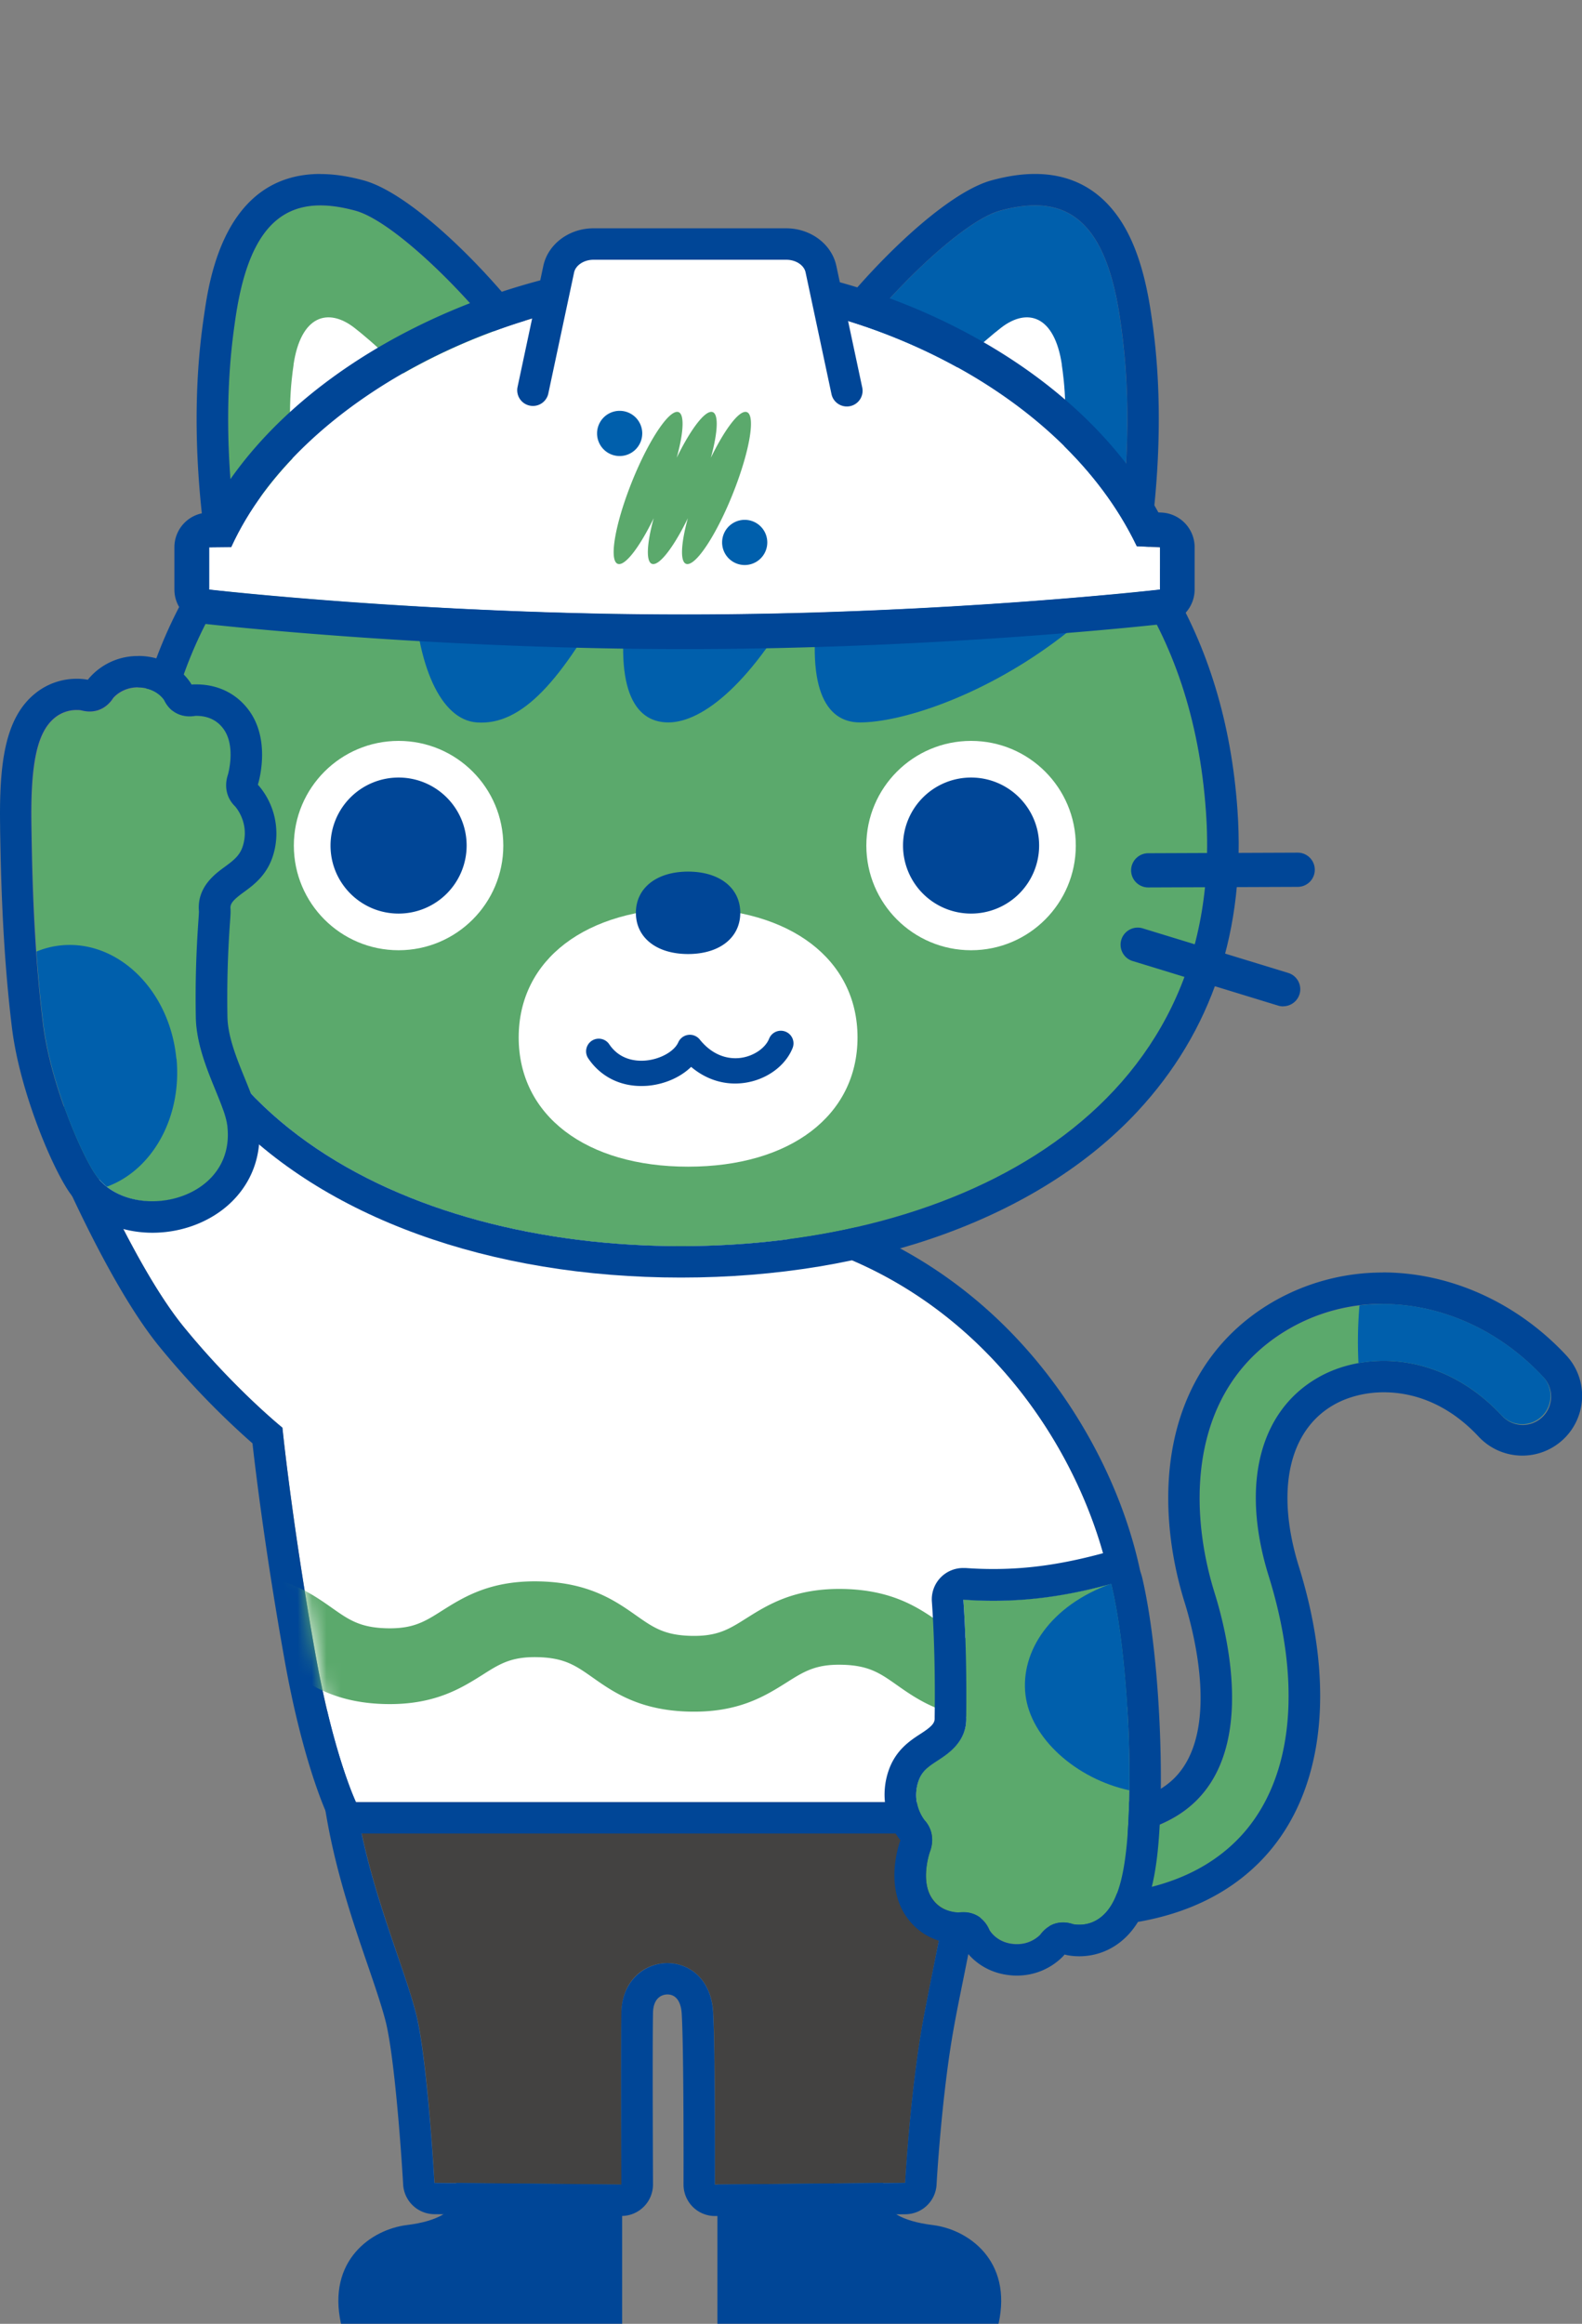 <svg width="109" height="160" fill="none" xmlns="http://www.w3.org/2000/svg"><rect width="100%" height="100%" fill="#808080" stroke="none"/><g clip-path="url(#clip0_676_11685)"><path d="M74.145 130.516c-4.154 0-9.15-.934-14.955-2.808a1.945 1.945 0 01-1.255-2.455A1.943 1.943 0 0160.393 124c10.864 3.504 18.481 3.504 22.031 0 3.95-3.906 2.202-11.31 1.267-14.31-1.94-6.226-1.615-14.263 5.118-18.174 5.508-3.198 12.701-1.851 17.5 3.272a1.95 1.95 0 11-2.853 2.664c-4.137-4.422-9.47-4.428-12.683-2.565-4.032 2.339-5.281 7.439-3.352 13.642 2.422 7.782 1.603 14.432-2.249 18.239-2.533 2.501-6.216 3.754-11.027 3.754v-.006z" fill="#5BA96C"/><path d="M95.276 89.786c3.945 0 7.977 1.73 11.027 4.997a1.95 1.95 0 11-2.852 2.657c-2.51-2.68-5.462-3.742-8.117-3.742-1.714 0-3.306.44-4.567 1.177-4.032 2.339-5.28 7.44-3.352 13.643 2.423 7.781 1.604 14.431-2.248 18.238-2.533 2.501-6.217 3.754-11.028 3.754-4.154 0-9.15-.934-14.954-2.808a1.945 1.945 0 01-1.255-2.455 1.957 1.957 0 012.457-1.259c5.427 1.752 10.046 2.629 13.752 2.629 3.707 0 6.502-.877 8.28-2.635 3.95-3.905 2.202-11.309 1.266-14.309-1.94-6.227-1.615-14.264 5.119-18.175a12.812 12.812 0 016.466-1.723m.006-2.159a15.08 15.08 0 00-7.559 2.014c-3.602 2.089-5.967 5.425-6.844 9.65-.697 3.348-.43 7.265.744 11.037.639 2.048 2.469 8.971-.72 12.127-1.349 1.329-3.62 2.008-6.752 2.008-3.497 0-7.895-.847-13.084-2.524a4.11 4.11 0 00-1.266-.197 4.106 4.106 0 00-3.922 2.849 4.072 4.072 0 00.256 3.139 4.079 4.079 0 002.4 2.043c5.99 1.932 11.247 2.913 15.622 2.913 5.386 0 9.61-1.474 12.55-4.381 4.45-4.399 5.467-11.844 2.794-20.426-1.61-5.17-.726-9.331 2.37-11.124.982-.569 2.214-.882 3.48-.882 1.674 0 4.172.528 6.531 3.052a4.12 4.12 0 007.129-2.67 4.079 4.079 0 00-1.11-2.947c-3.381-3.615-7.977-5.687-12.613-5.687l-.006.006z" fill="#004697"/><path d="M103.452 97.44a1.95 1.95 0 002.76.093c.79-.737.83-1.967.093-2.756-3.469-3.708-8.198-5.437-12.637-4.898a29.531 29.531 0 00-.07 3.975c3.039-.551 6.78.296 9.854 3.586z" fill="#005FAC"/><path d="M66.512 119.3H24.141c0 7.926 3.364 14.889 4.508 19.253.808 3.076 1.29 11.739 1.29 11.739l12.88.122s-.046-9.342 0-11.855c.076-4.381 6.054-4.677 6.322 0 .157 2.756.122 11.849.122 11.849l13.107-.122s.337-6.168 1.208-11.013c.872-4.846 2.94-13.341 2.94-19.979l-.006.006z" fill="#434241"/><path d="M66.511 119.299c0 6.633-2.068 15.134-2.94 19.979-.87 4.846-1.208 11.014-1.208 11.014l-13.107.122s.035-9.093-.122-11.849c-.128-2.304-1.644-3.401-3.155-3.401-1.51 0-3.126 1.172-3.166 3.401-.047 2.506 0 11.855 0 11.855l-12.88-.122s-.489-8.664-1.29-11.739c-1.145-4.364-4.51-11.327-4.51-19.254h42.373m.011-2.176H24.14a2.166 2.166 0 00-2.167 2.165c0 6.191 1.934 11.843 3.352 15.975.505 1.474.941 2.75 1.226 3.829.616 2.345 1.092 8.96 1.226 11.31a2.166 2.166 0 002.144 2.043l12.88.122h.023c.576 0 1.122-.227 1.529-.633.412-.406.639-.963.639-1.544 0-.092-.047-9.348 0-11.802.023-1.178.767-1.271.993-1.271.587 0 .941.481.988 1.358.15 2.663.122 11.628.122 11.721a2.166 2.166 0 002.167 2.176h.017l13.107-.122a2.162 2.162 0 002.144-2.048c0-.058.343-6.099 1.18-10.747.18-1.015.424-2.222.685-3.505.965-4.793 2.278-11.35 2.29-16.77v-.081c0-1.195-.97-2.164-2.168-2.164v-.012z" fill="#004697"/><path d="M42.866 150.408v9.586h-19.37c-.97-4.369 2.109-6.499 4.538-6.795 4.479-.551 3.398-2.901 3.398-2.901l11.434.11zm6.564 0v9.586H68.8c.97-4.369-2.109-6.499-4.538-6.795-4.479-.551-3.398-2.901-3.398-2.901l-11.434.11z" fill="#004697"/><path d="M46.231 84.308c20.143 0 29.596 16.614 30.613 26.978.703 7.189-7.39 11.164-7.39 11.164l-3.231 1.631H24.525s-1.551-3.256-2.789-10.178c-1.626-9.105-2.277-15.604-2.277-15.604s-3.318-2.675-6.804-6.946C9.17 87.083 5.445 78.1 5.445 78.1l12.712-4.944 28.08 11.152h-.006z" fill="#fff"/><path d="M18.151 73.156l28.08 11.152c20.143 0 29.595 16.614 30.612 26.978.703 7.189-7.39 11.164-7.39 11.164l-3.23 1.631H24.524s-1.551-3.256-2.789-10.178c-1.627-9.105-2.277-15.604-2.277-15.604s-3.318-2.675-6.804-6.946C9.169 87.083 5.445 78.1 5.445 78.1l12.712-4.944m-.006-2.17c-.267 0-.534.046-.784.144L4.655 76.074a2.154 2.154 0 00-1.214 2.843c.156.378 3.892 9.332 7.535 13.794a56.596 56.596 0 006.42 6.667c.232 2.078.912 7.637 2.208 14.896 1.272 7.132 2.899 10.584 2.969 10.729a2.17 2.17 0 001.957 1.236h41.704c.343 0 .674-.081.976-.232l3.23-1.63c.076-.035 2.342-1.161 4.497-3.273 3.022-2.954 4.428-6.424 4.073-10.039-.627-6.429-3.88-13.393-8.692-18.627-4.27-4.648-11.823-10.172-23.657-10.3L18.958 71.136a2.116 2.116 0 00-.802-.15h-.006z" fill="#004697"/><mask id="a" style="mask-type:luminance" maskUnits="userSpaceOnUse" x="5" y="73" width="72" height="52"><path d="M46.231 84.308c20.143 0 29.596 16.614 30.613 26.978.703 7.189-7.39 11.164-7.39 11.164l-3.231 1.631H24.525s-1.551-3.256-2.789-10.178c-1.626-9.105-2.277-15.604-2.277-15.604s-3.318-2.675-6.804-6.946C9.17 87.083 5.445 78.1 5.445 78.1l12.712-4.944 28.08 11.152h-.006z" fill="#fff"/></mask><g mask="url(#a)"><path d="M68.613 118.371h-.18c-3.41-.087-5.2-1.341-6.636-2.35-1.161-.819-1.928-1.352-3.758-1.399-1.825-.046-2.627.453-3.83 1.213-1.487.934-3.328 2.1-6.745 2.013-3.41-.087-5.2-1.34-6.634-2.35-1.163-.818-1.93-1.352-3.76-1.398-1.83-.047-2.626.452-3.822 1.213-1.488.934-3.335 2.1-6.746 2.013-3.41-.087-5.2-1.34-6.635-2.35-1.162-.818-1.929-1.352-3.759-1.398a2.609 2.609 0 11.134-5.217c3.41.087 5.2 1.34 6.635 2.35 1.162.818 1.929 1.352 3.759 1.399 1.83.046 2.626-.453 3.823-1.213 1.487-.935 3.329-2.101 6.745-2.014 3.41.087 5.2 1.341 6.635 2.35 1.162.818 1.929 1.352 3.76 1.399 1.83.046 2.625-.453 3.828-1.213 1.487-.934 3.329-2.095 6.745-2.014 3.41.087 5.2 1.341 6.635 2.351 1.162.818 1.929 1.352 3.76 1.398a2.609 2.609 0 01.04 5.217h.006z" fill="#5BA96C"/></g><path d="M77.164 21.911c-1.011-6.888-3.777-8.634-8.268-7.398-3.195.876-10.324 8.315-12.439 12.586l20.445 11.165c1.36-8.699.558-14.328.262-16.353z" fill="#005FAC"/><path d="M71.311 14.142c3.085 0 5.037 2.21 5.856 7.764.297 2.025 1.099 7.654-.26 16.352L56.46 27.093c2.115-4.27 9.238-11.704 12.439-12.586.871-.238 1.673-.365 2.417-.365m-.006-2.165c-.924 0-1.9.145-2.992.441-4.189 1.149-11.672 9.395-13.804 13.712a2.163 2.163 0 00.906 2.86l20.445 11.165a2.2 2.2 0 001.04.267c.325 0 .657-.075.959-.22a2.173 2.173 0 001.185-1.608c1.423-9.093.552-15.046.261-17.002-.459-3.127-1.278-5.414-2.515-6.986-1.366-1.747-3.213-2.629-5.485-2.629z" fill="#004697"/><path d="M73.163 25.115c-.5-3.395-2.377-3.952-4.19-2.548-1.092.847-3.886 3.238-4.926 5.345l8.982 5.257c.668-4.283.273-7.056.128-8.054h.006z" fill="#fff"/><path d="M16.22 21.911c1.011-6.888 3.777-8.634 8.268-7.398 3.195.876 10.324 8.315 12.439 12.586L16.482 38.264c-1.36-8.699-.558-14.328-.262-16.353z" fill="#5BA96C"/><path d="M22.076 14.142c.738 0 1.546.127 2.417.365 3.195.876 10.324 8.315 12.439 12.586L16.487 38.258c-1.36-8.699-.558-14.327-.262-16.352.814-5.56 2.772-7.764 5.857-7.764m-.006-2.165c-6.588 0-7.652 7.242-8 9.621-.285 1.956-1.162 7.91.261 17.002a2.163 2.163 0 002.144 1.828c.36 0 .715-.087 1.04-.267l20.445-11.164a2.167 2.167 0 00.907-2.861c-2.139-4.317-9.616-12.563-13.805-13.712-1.086-.296-2.062-.441-2.986-.441l-.006-.006z" fill="#004697"/><path d="M20.223 25.115c.5-3.395 2.377-3.952 4.19-2.548 1.092.847 3.886 3.238 4.926 5.345l-8.982 5.257c-.668-4.283-.273-7.056-.128-8.054h-.006z" fill="#fff"/><path d="M46.599 81.82h-.047.047zm.006-2.357h-.047a2.36 2.36 0 00-2.359 2.356c0 1.3 1.04 2.339 2.33 2.35h.076a2.358 2.358 0 002.353-2.355c0-1.3-1.052-2.356-2.353-2.356v.005z" fill="#004697"/><path d="M83.094 55.904c-1.83-26.043-26.372-30.296-36.173-30.296-9.801 0-34.348 4.253-36.173 30.296C9.29 76.66 27.923 85.806 46.921 85.806s37.63-9.145 36.173-29.902z" fill="#5BA96C"/><path d="M46.92 25.602c9.8 0 34.347 4.253 36.172 30.296C84.55 76.655 65.918 85.8 46.919 85.8c-18.998 0-37.63-9.145-36.172-29.902 1.83-26.043 26.37-30.296 36.172-30.296zm0-2.165c-2.86 0-12.91.407-22.154 5.664C15.01 34.654 9.41 43.863 8.579 55.747c-.58 8.27 1.743 15.273 6.914 20.81C22.262 83.81 33.72 87.963 46.92 87.963s24.657-4.16 31.426-11.408c5.165-5.536 7.495-12.534 6.914-20.809-.837-11.878-6.432-21.093-16.187-26.646-9.238-5.257-19.289-5.663-22.153-5.663z" fill="#004697"/><path d="M66.907 65.426c3.986 0 7.216-3.226 7.216-7.207 0-3.98-3.23-7.207-7.216-7.207-3.985 0-7.216 3.227-7.216 7.207s3.231 7.207 7.216 7.207z" fill="#fff"/><path d="M66.907 62.902a4.686 4.686 0 004.689-4.683c0-2.586-2.1-4.683-4.689-4.683a4.686 4.686 0 00-4.688 4.683 4.685 4.685 0 004.688 4.683z" fill="#004697"/><path d="M27.462 65.426c3.985 0 7.216-3.226 7.216-7.207 0-3.98-3.23-7.207-7.216-7.207-3.985 0-7.216 3.227-7.216 7.207s3.23 7.207 7.216 7.207z" fill="#fff"/><path d="M27.462 62.902a4.686 4.686 0 004.689-4.683c0-2.586-2.1-4.683-4.689-4.683a4.686 4.686 0 00-4.689 4.683c0 2.587 2.1 4.683 4.689 4.683zm51.651-1.799a1.18 1.18 0 01-1.18-1.172c0-.65.523-1.178 1.174-1.184l10.301-.04a1.178 1.178 0 01.006 2.356l-10.301.04zm9.296 8.188c-.116 0-.233-.017-.343-.052l-10.028-3.07a1.173 1.173 0 01-.778-1.468c.191-.62.848-.97 1.47-.783l10.027 3.07c.622.19.97.847.779 1.467a1.18 1.18 0 01-1.127.83v.006z" fill="#004697"/><path d="M59.083 71.432c0 5.368-4.631 8.896-11.673 8.896-7.041 0-11.672-3.528-11.672-8.896s4.63-8.896 11.672-8.896c7.042 0 11.673 3.528 11.673 8.896z" fill="#fff"/><path d="M51.005 62.85c0 1.712-1.43 2.837-3.596 2.837-2.167 0-3.596-1.125-3.596-2.837 0-1.712 1.429-2.838 3.596-2.838s3.596 1.126 3.596 2.838zM44.18 74.774c-1.511 0-2.824-.678-3.65-1.903a.87.87 0 011.447-.97c.744 1.103 1.889 1.173 2.504 1.12 1.005-.086 1.976-.626 2.255-1.258a.872.872 0 011.475-.192c1.052 1.306 2.249 1.352 2.865 1.26.871-.128 1.661-.674 1.917-1.318a.87.87 0 011.133-.481c.447.18.662.684.482 1.131-.494 1.23-1.784 2.17-3.283 2.39-1.342.198-2.643-.196-3.706-1.096-.727.708-1.813 1.196-2.992 1.3a5.917 5.917 0 01-.454.017h.006z" fill="#004697"/><mask id="b" style="mask-type:luminance" maskUnits="userSpaceOnUse" x="10" y="25" width="74" height="61"><path d="M83.094 55.904c-1.83-26.043-26.372-30.296-36.173-30.296-9.801 0-34.348 4.253-36.173 30.296C9.29 76.66 27.923 85.806 46.921 85.806s37.63-9.145 36.173-29.902z" fill="#fff"/></mask><g mask="url(#b)"><path d="M64.338 0C49.767 0 38.246 7.137 33.017 19.08c-6.949 15.893-5.107 30.296-.169 30.661 3.12.233 5.874-2.884 9.325-9.29.326-.598 1.232-.29 1.122.383-1.07 6.459.36 8.907 2.753 8.907 2.394 0 5.851-2.785 9.32-9.255.32-.603 1.231-.29 1.121.383-1.057 6.435.372 8.872 2.76 8.872 5.508 0 21.752-6.795 25.186-23.64C86.799 14.484 75.609 0 64.338 0z" fill="#005FAC"/></g><path d="M78.325 37.608c-5.17-10.782-19.22-17.275-31.159-17.275s-26.504 6.986-31.234 17.339l-1.522.017v2.913s14.938 1.718 32.756 1.718c17.82 0 32.763-1.718 32.763-1.718v-2.913l-1.598-.076-.006-.005z" fill="#fff"/><path d="M47.166 20.327c11.94 0 25.987 6.493 31.158 17.275l1.598.075v2.913s-14.937 1.718-32.762 1.718c-17.825 0-32.756-1.718-32.756-1.718v-2.913l1.522-.017C20.655 27.314 35.22 20.32 47.16 20.32m.006-2.379c-11.725 0-26.79 6.459-32.722 17.35h-.064a2.389 2.389 0 00-2.364 2.385v2.913c0 1.213.912 2.234 2.114 2.368.151.017 15.28 1.735 33.03 1.735s32.884-1.718 33.035-1.735a2.386 2.386 0 002.115-2.368v-2.913c0-1.27-1-2.32-2.272-2.385l-.226-.011c-2.772-5.008-7.385-9.302-13.421-12.476-5.973-3.14-12.8-4.869-19.231-4.869l.006.006z" fill="#004697"/><path d="M36.715 26.902l1.783-8.374c.216-1.004 1.22-1.729 2.388-1.729h13.288c1.173 0 2.173.725 2.388 1.73l1.783 8.373" fill="#fff"/><path d="M58.346 27.987c-.5 0-.953-.348-1.058-.859l-1.783-8.373c-.105-.5-.674-.87-1.33-.87H40.886c-.65 0-1.22.376-1.33.87l-1.784 8.373a1.084 1.084 0 01-2.12-.447l1.783-8.373c.32-1.497 1.772-2.588 3.45-2.588h13.288c1.68 0 3.132 1.09 3.451 2.588l1.784 8.373a1.081 1.081 0 01-1.063 1.306z" fill="#004697"/><path d="M44.25 29.844a1.556 1.556 0 11-3.112-.002 1.556 1.556 0 013.113.002zm5.504 7.503a1.556 1.556 0 113.112.002 1.556 1.556 0 01-3.112-.002z" fill="#005FAC"/><path d="M51.362 28.358c-.53 0-1.476 1.3-2.383 3.157.512-1.857.553-3.157.03-3.157s-1.476 1.3-2.383 3.157c.512-1.857.552-3.157.03-3.157-.71 0-2.18 2.345-3.283 5.24-1.104 2.896-1.423 5.24-.715 5.24.529 0 1.476-1.3 2.382-3.157-.51 1.857-.551 3.157-.029 3.157.523 0 1.476-1.3 2.382-3.157-.51 1.857-.551 3.157-.029 3.157.71 0 2.18-2.344 3.283-5.24 1.104-2.895 1.43-5.24.715-5.24zM16.209 55.527c-.587-.575-.75-1.381-.494-2.165 0 0 .563-1.944-.285-3.139-.534-.748-1.29-.911-1.824-.923h-.128a2.74 2.74 0 01-.43.035c-.75-.011-1.377-.406-1.726-1.126-.104-.162-.633-.84-1.748-.864-1.04-.018-1.633.598-1.749.737-.4.615-.988.94-1.662.928-.186 0-.372-.029-.569-.087-.04 0-.122-.017-.244-.017-.4-.006-1 .081-1.551.534-1.209.98-1.674 3.127-1.61 7.398.041 2.577.117 8.113.802 13.695.488 3.94 2.493 8.675 3.538 10.27 2.33 3.54 9.761 2.049 9.163-3.237-.186-1.672-2.121-4.544-2.173-7.515-.076-4.172.226-6.957.215-7.282-.146-1.654 1.104-2.565 1.783-3.064.657-.476 1.064-.807 1.261-1.497a2.923 2.923 0 00-.558-2.67l-.011-.011z" fill="#5BA96C"/><path d="M9.517 47.333h.041c1.121.023 1.644.703 1.749.865.348.725.976 1.114 1.725 1.126h.035c.128 0 .262-.012.395-.035h.128c.54.011 1.296.174 1.824.922.854 1.196.29 3.14.285 3.14-.255.783-.099 1.59.494 2.164.151.174.976 1.207.558 2.67-.198.69-.605 1.015-1.261 1.497-.68.493-1.929 1.404-1.784 3.063.012.326-.29 3.11-.215 7.283.053 2.971 1.987 5.838 2.173 7.515.378 3.336-2.451 5.164-5.17 5.164-1.587 0-3.138-.62-3.992-1.926-1.046-1.596-3.05-6.331-3.538-10.271-.692-5.577-.761-11.119-.802-13.695-.07-4.27.395-6.412 1.61-7.398a2.372 2.372 0 011.51-.534h.04c.117 0 .204.011.245.017.197.052.383.081.569.087h.035c.656 0 1.232-.319 1.627-.928.116-.14.691-.737 1.708-.737m.011-2.153a4.42 4.42 0 00-3.364 1.509c-.034.04-.07.08-.098.127a1.595 1.595 0 00-.163-.029 4.2 4.2 0 00-.517-.04h-.076a4.513 4.513 0 00-2.881 1.015C.32 49.446-.057 52.62.007 56.861v.192c.046 2.652.133 8.17.819 13.73.517 4.2 2.62 9.284 3.875 11.193 1.197 1.816 3.364 2.901 5.804 2.901 2.237 0 4.386-.91 5.752-2.437 1.249-1.392 1.795-3.168 1.574-5.135-.11-.964-.505-1.933-.964-3.058-.546-1.34-1.174-2.867-1.197-4.254a72.605 72.605 0 01.174-6.458c.035-.482.047-.68.041-.87 0-.036 0-.07-.006-.105-.029-.337.175-.592.9-1.12.704-.51 1.662-1.213 2.07-2.658a5.081 5.081 0 00-1.012-4.677c-.023-.023-.046-.052-.07-.075.006-.023.018-.053.024-.081.14-.494.772-3.059-.605-4.99-.825-1.156-2.085-1.806-3.555-1.835h-.285c-.046 0-.099.006-.145.012-.03-.052-.064-.104-.093-.15-.279-.419-1.36-1.782-3.51-1.823h-.086l.005.006z" fill="#004697"/><path d="M12.15 72.889c-.447-4.683-3.997-8.176-7.919-7.8a5.891 5.891 0 00-1.72.43c.111 1.607.262 3.302.477 5.002.488 3.94 2.493 8.675 3.538 10.271.233.354.517.656.843.911 3.114-1.137 5.177-4.752 4.793-8.814h-.012z" fill="#005FAC"/><path d="M76.563 109.04c-3.115.842-6.31 1.358-10.191 1.085.261 3.604.203 7.55.197 8.107.058 1.659-1.243 2.501-1.946 2.959-.68.441-1.11.743-1.342 1.422-.494 1.439.273 2.513.413 2.698.557.61.668 1.422.371 2.188 0 0-.674 1.909.117 3.151.488.777 1.237.98 1.772 1.021h.127a2.93 2.93 0 01.436-.012c.75.053 1.354.482 1.662 1.225.099.168.58.876 1.702.957a2.272 2.272 0 001.79-.638c.435-.592 1.04-.882 1.708-.836.186.012.371.053.563.116.04.006.122.024.244.029.401.029 1-.023 1.58-.446 1.261-.917 1.848-3.029 2.01-7.294.175-4.498-.173-11.322-1.19-15.662-.006-.029-.018-.052-.023-.076v.006z" fill="#5BA96C"/><path d="M76.564 109.04s.018.052.023.076c1.017 4.346 1.366 11.17 1.191 15.661-.168 4.265-.749 6.383-2.01 7.294-.5.36-1.01.453-1.4.453-.064 0-.122 0-.18-.006-.116-.006-.203-.023-.244-.029a2.225 2.225 0 00-.564-.116h-.145c-.616 0-1.162.284-1.569.841a2.245 2.245 0 01-1.603.645c-.058 0-.122 0-.18-.006-1.116-.081-1.604-.795-1.703-.958-.313-.742-.912-1.166-1.661-1.224h-.163c-.087 0-.18 0-.273.017h-.128c-.54-.04-1.284-.249-1.772-1.021-.784-1.242-.116-3.151-.116-3.151.296-.772.186-1.584-.372-2.187a2.926 2.926 0 01-.412-2.699c.232-.679.662-.98 1.342-1.421.703-.459 2.004-1.3 1.946-2.96.006-.557.064-4.497-.197-8.106.714.052 1.4.075 2.068.075 2.98 0 5.577-.47 8.116-1.16m0-2.188c-.191 0-.377.023-.569.075-2.771.749-5.101 1.085-7.553 1.085a27.07 27.07 0 01-1.917-.069h-.151a2.157 2.157 0 00-2.161 2.321c.238 3.302.209 6.894.191 7.915v.104c.012.337-.203.581-.958 1.068-.727.47-1.726 1.12-2.214 2.536a5.071 5.071 0 00.75 4.723l.063.082c-.011.023-.017.052-.029.075-.168.487-.94 3.012.332 5.019.76 1.202 1.987 1.921 3.45 2.026.134.011.233.011.285.011h.151c.03.058.058.11.088.157.255.429 1.26 1.851 3.404 2.013.122.012.233.012.343.012a4.432 4.432 0 003.184-1.329l.104-.122c.053.018.11.029.163.041.11.023.29.052.511.07.105.005.215.011.337.011a4.54 4.54 0 002.673-.864c2.184-1.585 2.742-4.73 2.905-8.966.18-4.654-.186-11.727-1.244-16.242a3.24 3.24 0 00-.064-.226 2.168 2.168 0 00-.993-1.236 2.16 2.16 0 00-1.08-.29z" fill="#004697"/><path d="M76.587 109.115s-.018-.052-.023-.075c-4.183 1.497-6.258 4.654-5.91 7.642.355 3.006 3.493 5.791 7.159 6.586.058-4.41-.32-10.265-1.226-14.147v-.006z" fill="#005FAC"/></g><defs><clipPath id="clip0_676_11685"><path fill="#fff" d="M0 0h109v160H0z"/></clipPath></defs></svg>